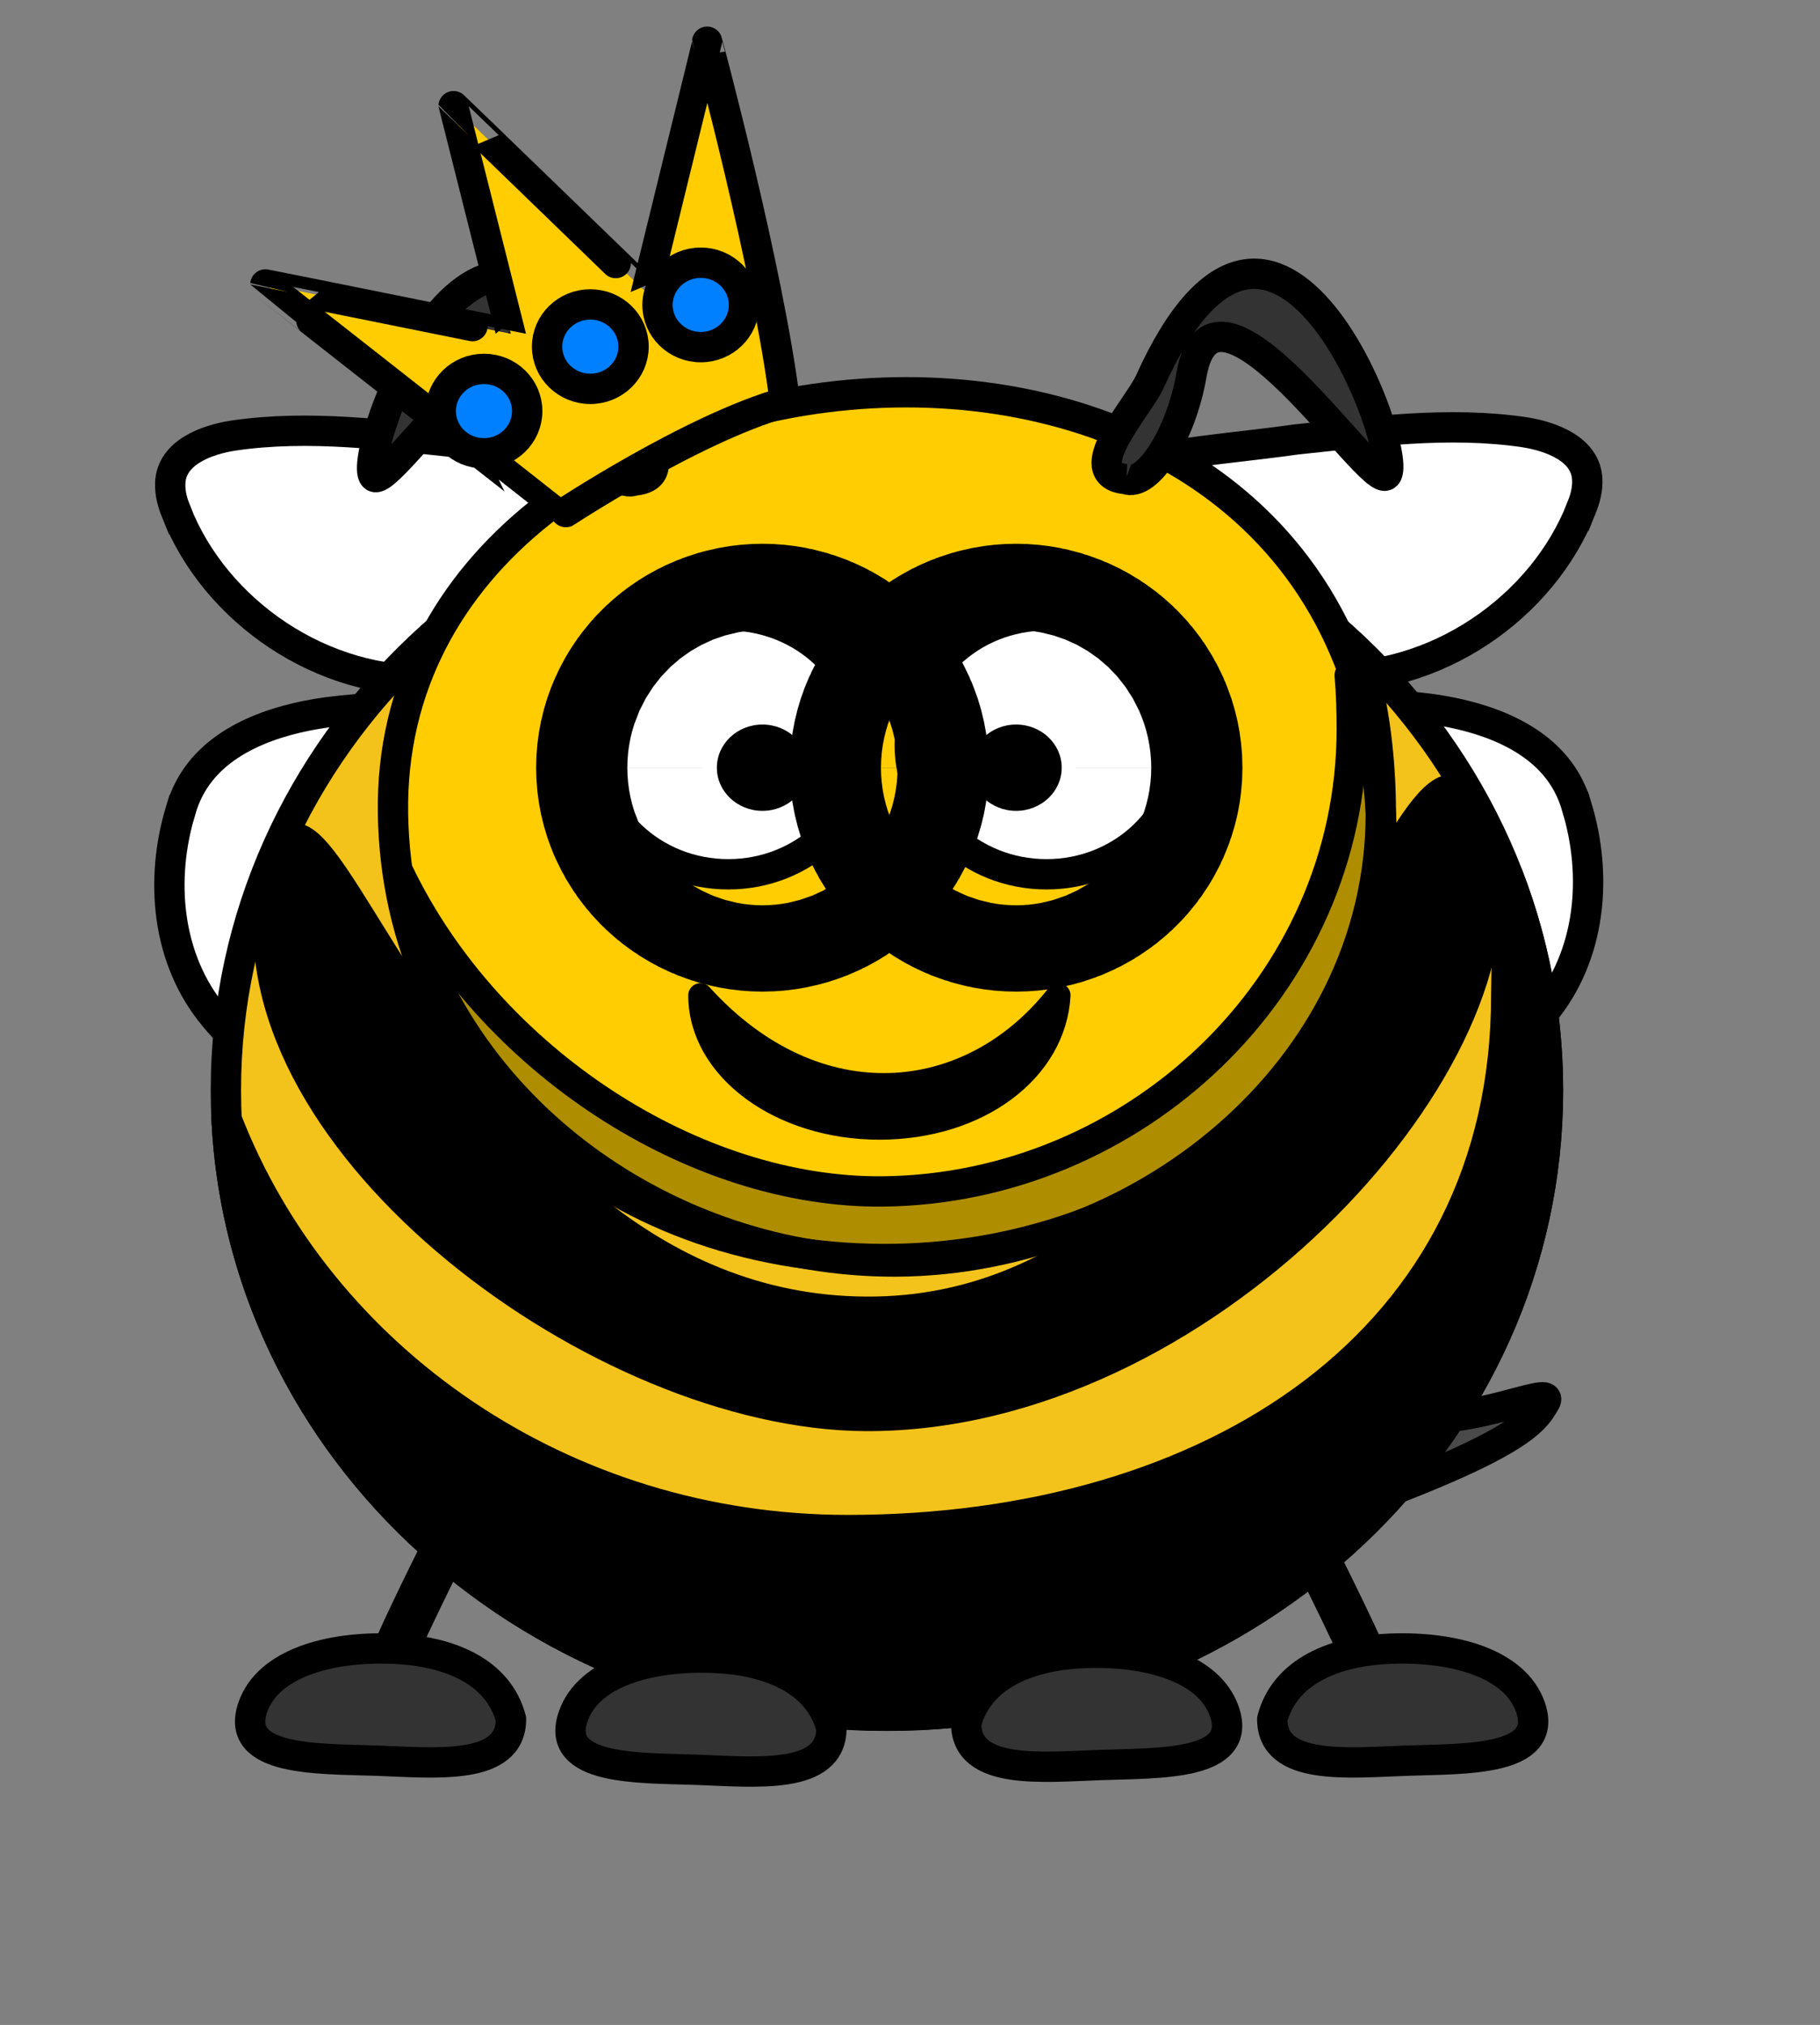 <?xml version="1.0" encoding="UTF-8"?>
<svg width="240" height="266.97" xmlns="http://www.w3.org/2000/svg" xmlns:svg="http://www.w3.org/2000/svg">
 <rect width="100%" height="100%" fill="#808080" stroke="none"/>

 <g>
  <title>Layer 1</title>
  <g stroke="null" id="g8082">
   <path stroke="#000000" fill="#ffffff" stroke-width="4" stroke-miterlimit="4" d="m207.928,106.376c2.758,9.059 1.919,19.582 -4.412,27.174c-5.601,6.899 -14.951,11.327 -24.235,10.122c-9.116,-0.618 -18.964,-1.631 -26.356,-7.237c-4.099,-3.075 -6.031,-7.968 -6.304,-12.79c-0.743,-6.574 -2.942,-13.275 -1.225,-19.858c1.57,-5.566 7.746,-8.133 13.213,-9.176c9.885,-1.662 20.078,-2.444 30.066,-1.142c7.065,0.983 14.832,3.669 18.156,10.128c0.46,0.89 0.824,1.823 1.096,2.779z" id="path8064"/>
   <path stroke="#000000" fill="#ffffff" stroke-width="4" stroke-miterlimit="4" id="path8076" d="m23.829,106.824c-2.758,9.059 -1.919,19.582 4.412,27.174c5.601,6.899 14.951,11.327 24.235,10.122c9.116,-0.618 18.964,-1.631 26.356,-7.237c4.099,-3.075 6.031,-7.968 6.304,-12.79c0.743,-6.574 2.942,-13.275 1.225,-19.858c-1.57,-5.566 -7.746,-8.133 -13.213,-9.176c-9.885,-1.662 -20.078,-2.444 -30.066,-1.142c-7.065,0.983 -14.832,3.669 -18.156,10.128c-0.46,0.89 -0.824,1.823 -1.096,2.779z"/>
   <g stroke="null" id="Left_x5F_Wing">
    <linearGradient fill="#ffffff" stroke="null" transform="translate(-1,0) translate(12,-8) translate(-18,-24) translate(-97.201,-45.507) translate(238.421,265.563) scale(0.889,0.821) translate(-238.421,-265.563) translate(12.746,294.133) scale(0.914,0.917) translate(-12.746,-294.133) translate(13.947,57.908) scale(0.979,1) translate(-13.947,-57.908) " id="linearGradient8016" gradientUnits="userSpaceOnUse" x1="255" y1="142.694" x2="370.519" y2="142.694">
     <stop fill="#ffffff" stroke="null" stop-color="rgb(175, 224, 237)" offset="0.092" id="stop8018"/>
     <stop fill="#ffffff" stroke="null" stop-color="rgb(230, 208, 229)" offset="1" id="stop8020"/>
    </linearGradient>
    <path stroke="#000000" fill="#ffffff" stroke-width="4" stroke-miterlimit="4" d="m208.536,66.998c-5.11,13.094 -19.269,22.962 -34.232,22.22c-9.944,0.439 -19.46,3.756 -29.383,4.451c-4.921,0.311 -10.946,0.405 -14.268,-3.654c-2.35,-3.495 -1.922,-7.923 -1.737,-11.875c0.431,-5.834 4.395,-11.098 9.942,-13.61c9.905,-4.701 21.23,-5.049 31.991,-6.584c9.98,-1.038 20.143,-2.441 30.153,-0.964c3.559,0.551 8.153,2.246 8.305,6.243c0.062,1.294 -0.283,2.574 -0.77,3.774z" id="path7077"/>
    <path stroke="#000000" fill="#ffffff" stroke-width="4" stroke-miterlimit="4" id="path8074" d="m23.222,67.446c5.11,13.094 19.269,22.962 34.232,22.22c9.944,0.439 19.46,3.756 29.383,4.451c4.921,0.311 10.946,0.405 14.268,-3.654c2.35,-3.495 1.922,-7.923 1.737,-11.875c-0.431,-5.834 -4.395,-11.098 -9.942,-13.61c-9.905,-4.701 -21.23,-5.049 -31.991,-6.584c-9.98,-1.038 -20.143,-2.441 -30.153,-0.964c-3.559,0.551 -8.153,2.246 -8.305,6.243c-0.062,1.294 0.283,2.574 0.77,3.774z"/>
   </g>
   <path stroke="#000000" fill="#4a4a4a" fill-rule="evenodd" stroke-width="4" stroke-linecap="square" stroke-miterlimit="4" d="m164.99,203.113c34.941,-11.729 37.168,-15.447 38.797,-18.351c1.38,-2.46 -12.124,4.368 -20.737,1.582c-8.314,-2.689 -9.16,-3.083 -13.044,-8.226" id="path7957"/>
   <path stroke="#000000" fill="none" fill-rule="evenodd" stroke-width="6" stroke-miterlimit="4" id="path7955" d="m181.402,222.568c0,-1.898 -9.03,-19.616 -9.03,-19.616l0.334,-0.316"/>
   <path stroke="#000000" fill="none" fill-rule="evenodd" stroke-width="6" stroke-miterlimit="4" d="m50.962,220.986c0,-1.898 9.03,-19.616 9.03,-19.616l-0.334,-0.316" id="path7953"/>
   <path stroke="#000000" fill="#f3c31c" fill-rule="nonzero" stroke-width="4" stroke-linecap="round" stroke-linejoin="round" stroke-miterlimit="4" id="path2383" d="m204.129,143.723c0.014,45.552 -39.018,82.486 -87.171,82.486c-48.153,0 -87.185,-36.934 -87.171,-82.486c-0.014,-45.552 39.018,-82.486 87.171,-82.486c48.153,0 87.185,36.934 87.171,82.486z"/>
   <path fill="#000000" fill-rule="nonzero" stroke-width="4" stroke-linecap="round" stroke-linejoin="round" stroke-miterlimit="4" id="path3221" d="m198.86,115.433c0.061,1.266 -0.235,14.577 -0.235,15.858c0,45.519 -38.714,70.435 -86.832,70.435c-37.612,0 -69.707,-22.584 -81.92,-54.18c2.112,43.748 40.327,78.646 87.092,78.646c48.119,0 87.167,-36.939 87.167,-82.458c0,-9.939 -1.861,-19.476 -5.272,-28.301z"/>
   <path fill="#000000" fill-rule="nonzero" stroke-width="4" stroke-linecap="round" stroke-linejoin="round" stroke-miterlimit="4" id="path3236" d="m195.685,113.681c4.682,27.048 -37.178,73.191 -81.517,72.999c-34.85,-0.149 -82.854,-35.827 -78.506,-68.57c4.481,-33.743 21.279,55.855 79.844,54.823c58.248,-1.021 73.49,-99.272 80.179,-59.252z"/>
   <path stroke="#000000" fill="#ffcd01" fill-rule="nonzero" stroke-width="4" stroke-linecap="round" stroke-linejoin="round" stroke-miterlimit="4" id="path3155" d="m51.822,107.225c0.516,34.005 28.278,58.59 64.464,58.766c36.648,0.181 67.609,-25.446 65.802,-58.766c-4.404,-80.876 -131.274,-66.814 -130.265,0z"/>
   <path stroke="#000000" fill="#ffffff" fill-rule="nonzero" stroke-width="4" stroke-linecap="round" stroke-linejoin="round" stroke-miterlimit="4" id="path3157" d="m114.07,98.201c0.003,9.425 -8.073,17.066 -18.035,17.066c-9.963,0 -18.038,-7.642 -18.035,-17.066c-0.003,-9.425 8.073,-17.066 18.035,-17.066c9.963,0 18.038,7.642 18.035,17.066z"/>
   <path stroke="#000000" fill="#ffffff" fill-rule="nonzero" stroke-width="4" stroke-linecap="round" stroke-linejoin="round" stroke-miterlimit="4" id="path3159" d="m156.036,98.201c0.003,9.425 -8.073,17.066 -18.035,17.066c-9.963,0 -18.038,-7.642 -18.035,-17.066c-0.003,-9.425 8.073,-17.066 18.035,-17.066c9.963,0 18.038,7.642 18.035,17.066z"/>
   <path fill="#000000" fill-rule="nonzero" stroke-width="47.667" stroke-linecap="round" stroke-linejoin="round" stroke-miterlimit="4" id="path3161" d="m140.004,101.212c0.001,3.142 -2.691,5.689 -6.012,5.689c-3.321,0 -6.013,-2.547 -6.012,-5.689c-0.001,-3.142 2.691,-5.689 6.012,-5.689c3.321,0 6.013,2.547 6.012,5.689z"/>
   <path fill="#000000" fill-rule="nonzero" stroke-width="47.667" stroke-linecap="round" stroke-linejoin="round" stroke-miterlimit="4" id="path3163" d="m106.556,101.212c0.001,3.142 -2.691,5.689 -6.012,5.689c-3.321,0 -6.013,-2.547 -6.012,-5.689c-0.001,-3.142 2.691,-5.689 6.012,-5.689c3.321,0 6.013,2.547 6.012,5.689z"/>
   <path stroke="#000000" fill="#000000" fill-rule="nonzero" stroke-width="3.216" stroke-linecap="round" stroke-linejoin="round" stroke-miterlimit="4" id="path3210" d="m115.953,148.649c-13.025,0 -23.587,-7.804 -23.587,-17.42c15.275,16.851 35.698,14.737 47.195,0c-0.551,9.864 -10.583,17.42 -23.608,17.42z"/>
   <path fill="#000000" fill-opacity="0.314" fill-rule="nonzero" stroke-width="4" stroke-linecap="round" stroke-linejoin="round" stroke-miterlimit="4" id="path3231" d="m179.476,87.04l-1.492,2c0.198,2.315 0.274,4.669 0.274,7.058c0,34.008 -28.822,60.623 -61.788,60.981c-24.84,0.273 -51.966,-17.251 -63.877,-41.972c6.061,30.298 34.471,50.624 64.027,51.202c33.31,0.651 65.467,-25.074 65.467,-59.083c0,-7.07 -0.856,-13.86 -2.611,-20.185z"/>
   <path stroke="#000000" fill="#333333" fill-rule="nonzero" stroke-width="4" stroke-linecap="round" stroke-linejoin="round" stroke-miterlimit="4" id="path3329" d="m67.385,226.647c0,6.844 -9.997,5.756 -17.69,5.481c-7.677,-0.275 -18.868,0.139 -16.352,-7.062c2.007,-5.744 10.013,-8.01 18.359,-7.709c7.359,0.266 14.011,2.914 15.683,9.291z"/>
   <path stroke="#000000" fill="#333333" fill-rule="evenodd" stroke-width="4" stroke-miterlimit="4" id="path2399" d="m83.689,63.351c-2.918,1.082 -7.315,-5.88 -8.674,-13.74c-2.958,-17.109 -23.719,15.215 -25.69,13.21c-2.571,-2.616 14.466,-49.388 31.186,-12.301c1.495,3.316 9.761,12.175 3.177,12.831z"/>
   <path stroke="#000000" fill="#333333" fill-rule="nonzero" stroke-width="4" stroke-linecap="round" stroke-linejoin="round" stroke-miterlimit="4" d="m167.77,226.647c0,6.844 9.997,5.756 17.69,5.481c7.677,-0.275 18.868,0.139 16.352,-7.062c-2.007,-5.744 -10.013,-8.01 -18.359,-7.709c-7.359,0.266 -14.011,2.914 -15.683,9.291z" id="path7945"/>
   <path stroke="#000000" fill="#333333" fill-rule="nonzero" stroke-width="4" stroke-linecap="round" stroke-linejoin="round" stroke-miterlimit="4" d="m127.41,227.218c0,6.844 9.997,5.756 17.69,5.481c7.677,-0.275 18.868,0.139 16.352,-7.062c-2.007,-5.744 -10.013,-8.01 -18.359,-7.709c-7.359,0.266 -14.011,2.914 -15.683,9.291z" id="path7947"/>
   <path stroke="#000000" fill="#333333" fill-rule="nonzero" stroke-width="4" stroke-linecap="round" stroke-linejoin="round" stroke-miterlimit="4" id="path7949" d="m109.636,227.851c0,6.844 -9.997,5.756 -17.69,5.481c-7.677,-0.275 -18.868,0.139 -16.352,-7.062c2.007,-5.744 10.013,-8.01 18.359,-7.709c7.359,0.266 14.011,2.914 15.683,9.291z"/>
   <path id="svg_2" stroke="#000000" fill="#333333" fill-rule="evenodd" stroke-width="4" stroke-miterlimit="4" d="m148.445,63.165c2.918,1.082 7.315,-5.88 8.674,-13.74c2.958,-17.109 23.719,15.215 25.69,13.21c2.571,-2.616 -14.466,-49.388 -31.186,-12.301c-1.495,3.316 -9.761,12.175 -3.177,12.831z"/>
   <g stroke="null" id="svg_6">
    <path stroke="#000000" id="svg_1" d="m103.5,53.03c-12.406,3.5 -29.665,15 -29.665,14.97c0,-0.03 -38.835,-30.47 -38.835,-30.5c0,-0.03 32.362,6.53 32.362,6.5c0,-0.03 -7.551,-29.97 -7.551,-30c0,-0.03 25.35,24.53 25.35,24.5c0,-0.03 8.091,-32.97 8.091,-33c0,-0.03 8.091,30.03 10.248,47.53z" stroke-linecap="round" stroke-linejoin="round" stroke-dasharray="null" stroke-width="4" fill="#ffcd01"/>
    <path stroke="#000000" id="svg_3" fill="#007fff" fill-rule="nonzero" stroke-width="4" stroke-linecap="round" stroke-linejoin="round" stroke-miterlimit="4" d="m86.704,40.201c-0.001,3.074 2.552,5.566 5.702,5.566c3.15,0 5.703,-2.492 5.702,-5.566c0.001,-3.074 -2.552,-5.566 -5.702,-5.566c-3.15,0 -5.703,2.492 -5.702,5.566z"/>
    <path stroke="#000000" id="svg_4" fill="#007fff" fill-rule="nonzero" stroke-width="4" stroke-linecap="round" stroke-linejoin="round" stroke-miterlimit="4" d="m72.141,45.701c-0.001,3.074 2.552,5.566 5.702,5.566c3.15,0 5.703,-2.492 5.702,-5.566c0.001,-3.074 -2.552,-5.566 -5.702,-5.566c-3.15,0 -5.703,2.492 -5.702,5.566z"/>
    <path stroke="#000000" id="svg_5" fill="#007fff" fill-rule="nonzero" stroke-width="4" stroke-linecap="round" stroke-linejoin="round" stroke-miterlimit="4" d="m58.117,54.201c-0.001,3.074 2.552,5.566 5.702,5.566c3.15,0 5.703,-2.492 5.702,-5.566c0.001,-3.074 -2.552,-5.566 -5.702,-5.566c-3.15,0 -5.703,2.492 -5.702,5.566z"/>
   </g>
  </g>
 </g>
</svg>
